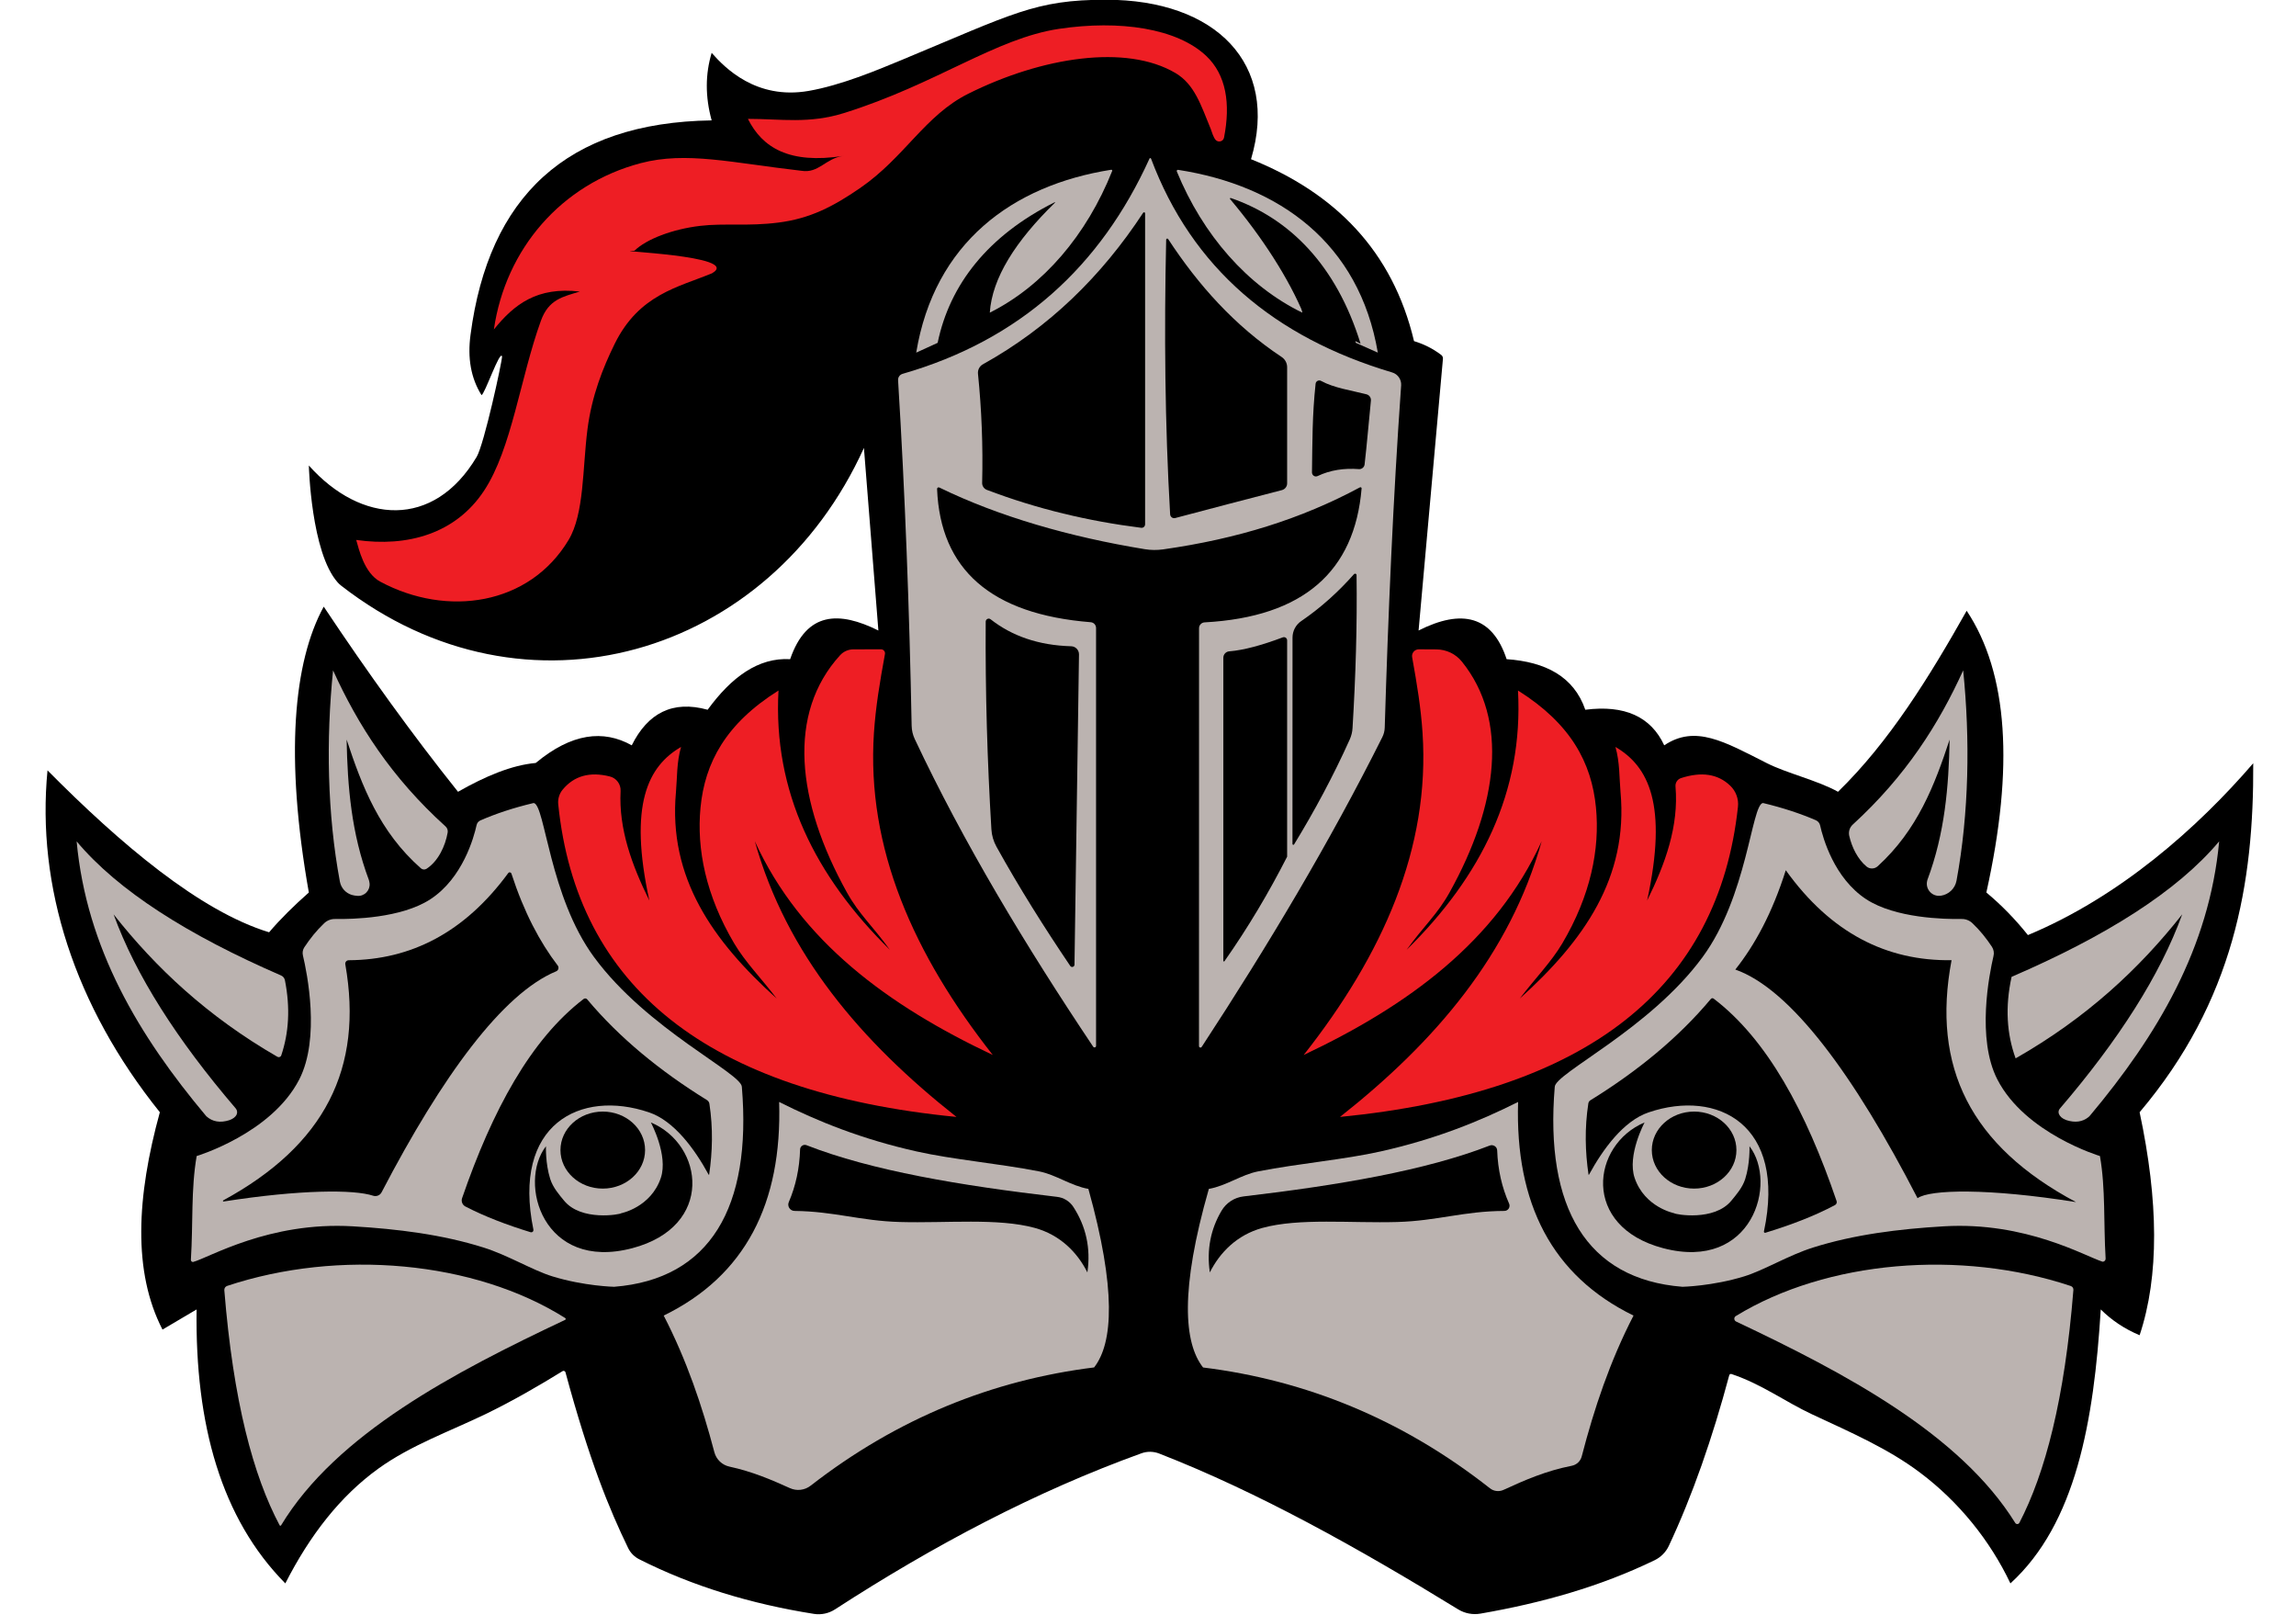 <?xml version="1.0" encoding="UTF-8" standalone="no"?><svg xmlns="http://www.w3.org/2000/svg" xmlns:xlink="http://www.w3.org/1999/xlink" clip-rule="evenodd" fill="#000000" fill-rule="evenodd" height="1779.3" preserveAspectRatio="xMidYMid meet" stroke-linejoin="round" stroke-miterlimit="2" version="1" viewBox="487.1 350.4 2529.7 1779.3" width="2529.7" zoomAndPan="magnify"><g id="change1_2"><path d="M1944.11,1265.74C1932.81,1278.85 1916.97,1292.95 1898.12,1300.8C1895.54,1297.57 1892.72,1294.67 1889.64,1292.11C1895.32,1266.58 1894.07,1247.33 1885.62,1234.62C1878.03,1248.09 1869.83,1261.37 1859.36,1271.56C1855.3,1269.28 1848.87,1267.76 1844.88,1265.74C1836.14,1261.32 1830.24,1257.83 1823.89,1262.08C1821.16,1256.2 1815.77,1253.8 1807.78,1254.82C1805.43,1248.03 1799.66,1245.05 1791.72,1244.5C1788.8,1235.64 1782.59,1234.19 1773.75,1238.65C1773.75,1238.65 1778.23,1188.74 1778.72,1183.23C1778.75,1182.91 1778.62,1182.61 1778.37,1182.42C1776.52,1181.01 1774.67,1180.17 1772.82,1179.6C1768.45,1161.2 1756.73,1149.38 1739.55,1142.48C1745.33,1123 1732.36,1109.94 1709.95,1109.94C1695.49,1109.94 1690.94,1112.8 1668.27,1122.22C1663.26,1124.3 1655.84,1127.41 1649.23,1128.55C1638.54,1130.39 1632.13,1123.82 1629.46,1120.78C1628.16,1125.11 1628.12,1129.7 1629.46,1134.56C1599.74,1135 1583.95,1150.22 1580.25,1178.26C1579.59,1183.08 1580.34,1187.19 1582.48,1190.61C1583.11,1190.55 1586.26,1181.28 1586.68,1182.73C1586.68,1183.8 1583.03,1200.64 1581.49,1203.23C1572.73,1217.95 1557.91,1216.94 1547.24,1204.98C1547.24,1204.98 1547.69,1222.76 1553.14,1228.85C1553.36,1229.09 1553.59,1229.31 1553.85,1229.51C1591.47,1258.77 1641.22,1244.02 1660.54,1201.39L1663.49,1238.65C1655.48,1234.68 1648.84,1234.75 1645.48,1244.5C1639,1244.13 1633.52,1248.13 1628.64,1254.82C1621.49,1252.84 1616.43,1255.5 1613.15,1262.08C1607.34,1258.83 1600.87,1259.6 1593.55,1265.68C1588.68,1266.12 1583.32,1268.35 1577.69,1271.56C1568.45,1260.01 1559.32,1247.35 1550.28,1233.78C1544.09,1245.11 1542.33,1264.38 1547.24,1292.11C1544.18,1294.82 1541.43,1297.52 1539.13,1300.23C1525,1295.93 1508.79,1282.22 1493.9,1267.19C1491.61,1290.86 1499.41,1315.26 1516.83,1336.95C1512.06,1354.27 1511.3,1369.53 1517.37,1381.3L1524.33,1377.19C1524.01,1400.69 1529.35,1419.85 1542.44,1433.09C1547.45,1423.27 1553.63,1415.29 1561.47,1409.64C1568.07,1404.89 1576.07,1402.04 1583.26,1398.57C1588.89,1395.85 1594.55,1392.55 1599.03,1389.78C1599.13,1389.71 1599.26,1389.7 1599.38,1389.75C1599.5,1389.79 1599.59,1389.89 1599.62,1390.01C1604.52,1408.1 1608.56,1417.93 1612.41,1425.87C1612.89,1426.86 1613.68,1427.66 1614.66,1428.16C1625.58,1433.68 1637.53,1437.28 1650.32,1439.31C1651.82,1439.55 1653.36,1439.22 1654.64,1438.39C1674.81,1425.32 1695.56,1414.35 1717.19,1406.54C1718.36,1406.12 1719.64,1406.14 1720.8,1406.59C1740.93,1414.43 1761.33,1425.81 1781.83,1438.39C1783.18,1439.22 1784.8,1439.53 1786.37,1439.26C1798.83,1437.1 1810.81,1433.76 1821.97,1428.34C1823.21,1427.73 1824.21,1426.72 1824.81,1425.47C1829.66,1415.14 1833.73,1403.43 1837.16,1390.62C1837.19,1390.52 1837.25,1390.44 1837.34,1390.39C1837.42,1390.35 1837.53,1390.34 1837.62,1390.37C1843.82,1392.44 1848.54,1396.01 1854.04,1398.58C1862.16,1402.36 1869.67,1405.63 1876.16,1410.53C1884.01,1416.44 1890.38,1424.31 1894.55,1433.09C1907.9,1420.91 1911.58,1400.07 1912.99,1377.19C1915.14,1379.32 1917.72,1381.11 1920.92,1382.45C1924.95,1370.37 1924.78,1355.08 1920.92,1336.95C1940.18,1314.19 1944.25,1290.14 1944.11,1265.74Z" fill="inherit" transform="translate(-7524.63 -5641.35) scale(5.398)"/></g><g id="change2_5"><path d="M1937.16,1248.79C1945.36,1267.38 1951.88,1288.17 1954.82,1308.27C1955.16,1310.61 1954.06,1312.9 1952.09,1313.99C1952.06,1313.99 1952.03,1314.01 1952,1314.02C1951,1314.56 1949.81,1314.53 1948.83,1313.93C1947.85,1313.35 1947.21,1312.28 1947.12,1311.08C1947.11,1311.01 1947.11,1310.93 1947.1,1310.86C1947.39,1296.19 1944.09,1282.69 1939.99,1269.47C1940.25,1283.68 1939.89,1297.88 1932.78,1311.87C1932.22,1312.95 1931.01,1313.44 1929.91,1313.03C1926.9,1311.83 1924.26,1309.08 1922.49,1306.08C1921.88,1305.02 1921.84,1303.7 1922.39,1302.61C1931.85,1283.91 1935.72,1266.15 1937.16,1248.79Z" fill="#bbb3b0" transform="matrix(3.74 1.294 -1.234 3.511 -3053.87 -5802.4)"/></g><g id="change2_12"><path d="M1937.16,1248.79C1945.4,1267.47 1951.95,1288.38 1954.87,1308.57C1955.13,1310.44 1954.4,1312.3 1952.97,1313.41C1952.56,1313.72 1952.11,1313.99 1951.6,1314.21C1950.74,1314.62 1949.76,1314.59 1948.91,1314.14C1948.07,1313.7 1947.45,1312.88 1947.23,1311.91C1947.16,1311.58 1947.12,1311.23 1947.1,1310.86C1947.39,1296.19 1944.09,1282.69 1939.99,1269.47C1940.25,1283.96 1939.88,1298.42 1932.36,1312.66C1932.08,1313.2 1931.49,1313.48 1930.92,1313.34C1927.19,1312.35 1923.94,1308.88 1922.02,1305.23C1921.72,1304.64 1921.71,1303.92 1922.02,1303.33C1931.75,1284.37 1935.7,1266.37 1937.16,1248.79Z" fill="#bbb3b0" transform="matrix(-3.74 1.294 1.234 3.511 6558.04 -5802.4)"/></g><g id="change2_6"><path d="M1906.74,1303.32C1921.29,1319.66 1927.06,1339.59 1929.66,1360.8C1929.68,1360.94 1929.68,1361.09 1929.67,1361.23C1929.55,1362.77 1928.7,1364.02 1927.02,1364.95C1926.21,1365.35 1925.59,1365.39 1925.08,1365.19C1924.72,1365.05 1924.47,1364.72 1924.42,1364.34C1922.37,1345.92 1918.45,1330.69 1912.48,1319C1914.62,1332.92 1914.62,1347.67 1910.76,1363.91C1905.91,1361.85 1901.63,1358.36 1898.04,1353.16C1905.11,1333.42 1908.36,1316.55 1906.74,1303.32Z" fill="#bbb3b0" transform="scale(5.398) rotate(46.97 2452.5 -799.14)"/></g><g id="change2_2"><path d="M1906.74,1303.32C1921.32,1319.7 1927.09,1339.67 1929.68,1360.94C1929.65,1362.61 1928.81,1363.96 1927.02,1364.95C1926.3,1365.31 1925.73,1365.38 1925.25,1365.25C1924.8,1365.11 1924.47,1364.72 1924.42,1364.26C1922.36,1345.88 1918.44,1330.67 1912.48,1319C1914.59,1332.74 1914.62,1347.29 1910.91,1363.28C1910.87,1363.44 1910.77,1363.57 1910.62,1363.64C1910.48,1363.71 1910.31,1363.72 1910.16,1363.65C1905.74,1361.64 1901.81,1358.41 1898.45,1353.74C1898.19,1353.38 1898.12,1352.91 1898.27,1352.5C1905.19,1333.05 1908.35,1316.4 1906.74,1303.32Z" fill="#bbb3b0" transform="scale(-5.398 5.398) rotate(46.97 2127.96 -1546.054)"/></g><g id="change2_9"><path d="M1960.18,1263.16C1959.58,1262.59 1958.77,1262.28 1957.94,1262.31C1954.45,1262.36 1944.45,1262.16 1938.5,1258.27C1931.95,1253.98 1929.67,1245.75 1929.11,1243.23C1929.01,1242.76 1928.69,1242.36 1928.24,1242.16C1925.13,1240.82 1921.6,1239.64 1917.51,1238.66C1917.48,1238.65 1917.44,1238.65 1917.4,1238.65C1915.1,1239.08 1914.22,1257.71 1905.11,1270.09C1894.24,1284.87 1874.94,1293.79 1874.94,1296.59C1872.89,1321.14 1881.42,1335.81 1901.01,1337.36C1901.01,1337.36 1907.13,1337.23 1913.62,1335.23C1917.68,1333.98 1922.62,1330.94 1927.66,1329.35C1936.05,1326.7 1945.19,1325.56 1954.37,1325.02C1971.12,1324.03 1983.24,1331.15 1986.75,1332.24C1986.92,1332.25 1987.09,1332.18 1987.21,1332.06C1987.33,1331.94 1987.39,1331.77 1987.38,1331.6C1986.94,1324.26 1987.39,1317.39 1986.22,1310.68C1986.22,1310.68 1970.96,1306.11 1965.28,1295.05C1961.01,1286.74 1963.62,1273.62 1964.49,1269.89C1964.66,1269.23 1964.54,1268.53 1964.16,1267.96C1963.02,1266.25 1961.74,1264.63 1960.18,1263.16Z" fill="#bbb3b0" transform="translate(-7920.83 -5451.3) scale(5.398)"/></g><g id="change2_13"><path d="M1960.19,1263.17C1959.58,1262.59 1958.76,1262.28 1957.92,1262.31C1954.43,1262.36 1944.45,1262.16 1938.5,1258.27C1931.9,1253.95 1929.63,1245.62 1929.09,1243.17C1929,1242.73 1928.71,1242.37 1928.3,1242.19C1925.18,1240.83 1921.62,1239.64 1917.51,1238.66C1917.48,1238.65 1917.44,1238.65 1917.4,1238.65C1915.1,1239.08 1914.22,1257.71 1905.11,1270.09C1894.24,1284.87 1874.94,1293.79 1874.94,1296.59C1872.89,1321.14 1881.42,1335.81 1901.01,1337.36C1901.01,1337.36 1907.13,1337.23 1913.62,1335.23C1917.68,1333.98 1922.62,1330.94 1927.66,1329.35C1936.05,1326.7 1945.19,1325.56 1954.37,1325.02C1971.48,1324.01 1983.76,1331.46 1986.96,1332.3C1987.08,1332.3 1987.2,1332.26 1987.28,1332.17C1987.36,1332.09 1987.4,1331.97 1987.4,1331.85C1986.93,1324.42 1987.4,1317.47 1986.22,1310.68C1986.22,1310.68 1970.96,1306.11 1965.28,1295.05C1960.96,1286.64 1963.69,1273.29 1964.53,1269.76C1964.67,1269.18 1964.57,1268.58 1964.25,1268.09C1963.09,1266.34 1961.78,1264.68 1960.19,1263.17Z" fill="#bbb3b0" transform="matrix(-5.398 0 0 5.398 11425.4 -5451.3)"/></g><g id="change3_7"><path d="M1885.48,1306.69C1874.63,1308.98 1865.17,1310.13 1856.62,1310.55C1863.68,1316.31 1859.53,1327.84 1848.3,1342.27C1852.39,1342.53 1863.98,1346.88 1878.42,1354.7C1868.66,1342.28 1876.08,1333.14 1900.53,1326.37C1887.72,1321.48 1882.21,1315.03 1885.48,1306.69Z" fill="#000000" transform="matrix(2.874 -2.828 7.083 7.198 -12219.5 -2764.48)"/></g><g id="change3_9"><path d="M1885.34,1307.06C1885.36,1306.99 1885.29,1306.92 1885.14,1306.88C1885,1306.84 1884.81,1306.83 1884.65,1306.86C1874.71,1308.92 1865.95,1310.02 1857.98,1310.47C1857.66,1310.49 1857.38,1310.57 1857.23,1310.68C1857.07,1310.79 1857.05,1310.92 1857.18,1311.04C1863.34,1316.86 1859.35,1327.87 1848.84,1341.58C1848.56,1341.93 1848.98,1342.32 1849.82,1342.49C1854.77,1343.46 1865.17,1347.57 1877.84,1354.38C1877.89,1354.41 1877.97,1354.42 1878.05,1354.4C1878.12,1354.39 1878.15,1354.36 1878.13,1354.32C1868.93,1342.25 1876.13,1333.31 1899.59,1326.63C1899.82,1326.57 1899.96,1326.46 1899.99,1326.35C1900.01,1326.24 1899.9,1326.13 1899.7,1326.05C1887.67,1321.27 1882.44,1315.04 1885.34,1307.06Z" fill="#000000" transform="matrix(-2.874 -2.828 -7.083 7.198 15723.5 -2764.48)"/></g><g id="change3_4" transform="matrix(5.431 0 0 5.509 -7582.85 -5790.87)"><ellipse cx="1829.59" cy="1344.72" fill="#000000" rx="8.583" ry="7.7"/></g><g id="change3_3" transform="matrix(5.431 0 0 5.509 -8785.28 -5790.87)"><ellipse cx="1829.59" cy="1344.72" fill="#000000" rx="8.583" ry="7.7"/></g><g id="change1_5"><path d="M1827.37,1358.14C1819.8,1349.17 1803.21,1352.07 1804.02,1369.44C1804.9,1388.25 1823.73,1387.78 1829.14,1380.02C1829.14,1380.02 1825.85,1381.2 1822.51,1381.19C1820.65,1381.19 1818.82,1380.37 1817.45,1379.82C1812.31,1377.76 1811.32,1369.69 1811.5,1369.44C1811.5,1369.44 1810.83,1363.33 1815.95,1359.59C1819.89,1356.71 1827.37,1358.14 1827.37,1358.14Z" fill="inherit" transform="scale(5.398) rotate(-72.594 402.203 1780.073)"/></g><g id="change1_3"><path d="M1827.37,1358.14C1819.8,1349.17 1803.21,1352.07 1804.02,1369.44C1804.9,1388.25 1823.73,1387.78 1829.14,1380.02C1829.14,1380.02 1825.85,1381.2 1822.51,1381.19C1820.65,1381.19 1818.82,1380.37 1817.45,1379.82C1812.31,1377.76 1811.32,1369.69 1811.5,1369.44C1811.5,1369.44 1810.83,1363.33 1815.95,1359.59C1819.89,1356.71 1827.37,1358.14 1827.37,1358.14Z" fill="inherit" transform="scale(-5.398 5.398) rotate(-72.594 77.704 2221.874)"/></g><g id="change1_4"><path d="M1862.38,1324.44C1862.47,1324.45 1862.55,1324.41 1862.59,1324.34C1862.64,1324.27 1862.64,1324.18 1862.61,1324.11C1860.2,1319.19 1857.62,1314.75 1854.77,1310.99C1854.57,1310.72 1854.2,1310.63 1853.9,1310.79C1836.86,1319.86 1823.6,1330.03 1817.13,1342.17C1817.03,1342.36 1817.1,1342.6 1817.29,1342.71C1826.07,1347.93 1834.14,1355.03 1841.62,1363.67C1841.8,1363.88 1842.06,1364 1842.34,1363.99C1847.41,1363.95 1852.15,1363.06 1856.67,1361.63C1856.69,1361.62 1856.7,1361.6 1856.7,1361.58C1856.7,1361.56 1856.69,1361.54 1856.67,1361.54C1851.02,1359.54 1844.69,1356.33 1842.16,1351.54C1835.2,1338.41 1840.11,1323.33 1862.38,1324.44Z" fill="inherit" transform="matrix(-.862 5.329 -5.329 -.862 11093.9 -7076.21)"/></g><g id="change1_7"><path d="M1862.02,1324.43C1862.18,1324.43 1862.33,1324.36 1862.42,1324.22C1862.5,1324.09 1862.51,1323.92 1862.44,1323.77C1860.19,1319.2 1857.78,1315.05 1855.14,1311.48C1854.73,1310.93 1853.97,1310.76 1853.36,1311.08C1836.63,1320.05 1823.61,1330.1 1817.19,1342.06C1817.06,1342.32 1817.14,1342.63 1817.39,1342.77C1826.12,1347.97 1834.13,1355.03 1841.57,1363.61C1841.78,1363.86 1842.09,1364 1842.42,1363.99C1847.46,1363.94 1852.16,1363.05 1856.66,1361.63C1856.68,1361.63 1856.69,1361.61 1856.69,1361.58C1856.69,1361.56 1856.68,1361.54 1856.66,1361.53C1851.01,1359.54 1844.69,1356.32 1842.16,1351.54C1835.24,1338.48 1840.06,1323.5 1862.02,1324.43Z" fill="inherit" transform="matrix(.862 5.329 5.329 -.862 -7588.14 -7076.21)"/></g><g id="change2_8"><path d="M1873.69,1377.28C1873.75,1377.16 1873.86,1377.08 1873.98,1377.08C1874.1,1377.09 1874.22,1377.16 1874.27,1377.28C1881.48,1391.96 1897.09,1402.44 1911.93,1411.39C1912.07,1411.47 1912.16,1411.64 1912.17,1411.83C1912.17,1412.02 1912.08,1412.19 1911.94,1412.28C1899.06,1420.71 1880.46,1421.71 1865.36,1415.13C1865.13,1415.03 1864.99,1414.76 1865.02,1414.48C1866.79,1396.9 1869.87,1385.11 1873.69,1377.28Z" fill="#bbb3b0" transform="matrix(-7.938 .292 -.251 -6.825 17931.1 10880.5)"/></g><g id="change2_11"><path d="M1873.89,1376.87C1873.91,1376.83 1873.95,1376.81 1873.99,1376.81C1874.02,1376.81 1874.06,1376.84 1874.08,1376.87C1881.27,1391.93 1897.29,1402.58 1912.41,1411.68C1912.46,1411.71 1912.49,1411.76 1912.49,1411.82C1912.49,1411.88 1912.46,1411.94 1912.42,1411.97C1899.52,1420.68 1880.67,1421.79 1865.39,1415.15C1865.14,1415.04 1864.99,1414.75 1865.02,1414.44C1866.83,1396.58 1869.98,1384.7 1873.89,1376.87Z" fill="#bbb3b0" transform="matrix(7.938 .292 .251 -6.825 -14425.3 10880.5)"/></g><g id="change4_1"><path d="M1824.68,1382.05C1824.04,1381.96 1823.42,1382.31 1823.17,1382.9C1819.03,1392.68 1815.63,1402.56 1812.94,1412.52C1812.56,1413.92 1811.56,1415.07 1810.22,1415.62C1803.59,1418.34 1797.15,1420.42 1790.97,1421.67C1789.7,1421.91 1788.38,1421.61 1787.34,1420.84C1770.09,1407.99 1751.4,1397.21 1730.41,1389.75C1727.39,1387.15 1726.83,1376.94 1728.61,1362.95C1729.04,1359.54 1730.32,1356.49 1730.91,1352.59C1721.67,1358.76 1719.6,1377.73 1720.45,1401C1733.31,1402.84 1754.43,1414.04 1779.96,1430.24C1781.05,1430.94 1782.36,1431.2 1783.64,1430.99C1796.04,1428.88 1807.84,1425.88 1818.8,1421.62C1819.84,1421.21 1820.64,1420.36 1820.98,1419.29C1824.49,1408.2 1827.55,1397.3 1829.79,1386.76C1830.01,1385.68 1829.61,1384.56 1828.75,1383.87C1827.48,1382.85 1826.12,1382.27 1824.68,1382.05Z" fill="#000000" transform="translate(-7524.63 -5641.35) scale(5.398)"/></g><g id="change4_2"><path d="M1824.19,1381.99C1823.82,1381.96 1823.48,1382.17 1823.33,1382.51C1819.17,1392.3 1815.75,1402.19 1813.03,1412.16C1812.59,1413.79 1811.42,1415.13 1809.86,1415.77C1803.61,1418.31 1797.55,1420.28 1791.7,1421.52C1789.98,1421.87 1788.19,1421.46 1786.78,1420.42C1769.68,1407.76 1751.17,1397.13 1730.41,1389.75C1727.39,1387.15 1726.83,1376.94 1728.61,1362.95C1729.04,1359.54 1730.32,1356.49 1730.91,1352.59C1721.67,1358.76 1719.6,1377.73 1720.45,1401C1733.16,1402.82 1753.96,1413.8 1779.12,1429.71C1780.76,1430.75 1782.74,1431.14 1784.66,1430.81C1796.4,1428.76 1807.61,1425.9 1818.05,1421.91C1819.56,1421.32 1820.73,1420.08 1821.22,1418.53C1824.69,1407.5 1827.71,1396.65 1829.91,1386.16C1830.04,1385.53 1829.84,1384.88 1829.38,1384.43C1827.79,1382.91 1826.05,1382.17 1824.19,1381.99Z" fill="#000000" transform="matrix(-5.398 0 0 5.398 11029.7 -5641.35)"/></g><g id="change2_10"><path d="M1802.66,1344.35C1794.75,1348.32 1785.75,1351.95 1774.63,1354.44C1767.09,1356.13 1758.12,1356.86 1749.58,1358.52C1746.16,1359.19 1743.09,1361.47 1739.54,1362.09C1733.62,1382.75 1734.45,1393.55 1738.36,1398.53C1759.36,1401.13 1779.02,1409.1 1796.9,1423.17C1797.69,1423.8 1798.77,1423.93 1799.68,1423.51C1803.98,1421.53 1808.35,1419.62 1813.6,1418.59C1814.6,1418.4 1815.4,1417.65 1815.65,1416.67C1818.19,1406.88 1821.42,1397.24 1826.22,1387.94C1809.59,1379.82 1802.03,1365.07 1802.66,1344.35Z" fill="#bbb3b0" transform="translate(-7571.05 -5692.62) scale(5.398)"/></g><g id="change2_1"><path d="M1802.66,1344.35C1794.75,1348.32 1785.75,1351.95 1774.63,1354.44C1767.09,1356.13 1758.12,1356.86 1749.58,1358.52C1746.16,1359.19 1743.09,1361.47 1739.54,1362.09C1733.84,1382.54 1734.46,1393.5 1738.37,1398.52C1759.11,1401.09 1778.53,1408.9 1796.22,1422.64C1797.43,1423.59 1799.06,1423.78 1800.46,1423.15C1804.29,1421.41 1808.22,1419.75 1812.8,1418.76C1814.3,1418.44 1815.49,1417.3 1815.88,1415.82C1818.38,1406.32 1821.56,1396.97 1826.22,1387.94C1809.59,1379.82 1802.03,1365.07 1802.66,1344.35Z" fill="#bbb3b0" transform="matrix(-5.398 0 0 5.398 11076.3 -5692.62)"/></g><g id="change3_1"><path d="M1804.32,1359.01C1804.31,1358.65 1804.12,1358.31 1803.82,1358.12C1803.52,1357.92 1803.13,1357.88 1802.8,1358.01C1789.71,1363.1 1771.95,1366.11 1752.55,1368.39C1750.67,1368.61 1749.01,1369.7 1748.05,1371.33C1745.84,1375.07 1745,1379.25 1745.67,1383.9C1747.69,1379.87 1751.17,1376.26 1756.39,1374.82C1763.93,1372.75 1774.46,1373.88 1783.92,1373.61C1792.08,1373.38 1797.49,1371.38 1805.79,1371.35C1806.15,1371.35 1806.49,1371.16 1806.68,1370.86C1806.87,1370.56 1806.9,1370.18 1806.75,1369.85C1805.29,1366.56 1804.46,1362.95 1804.32,1359.01Z" fill="#000000" transform="translate(-7603.05 -5718.34) scale(5.398)"/></g><g id="change3_5"><path d="M1804.31,1358.81C1804.31,1358.49 1804.14,1358.2 1803.88,1358.03C1803.61,1357.85 1803.28,1357.82 1802.99,1357.94C1789.73,1363.13 1771.62,1366.17 1751.86,1368.48C1750.5,1368.63 1749.27,1369.39 1748.53,1370.54C1745.97,1374.49 1744.95,1378.92 1745.67,1383.9C1747.69,1379.87 1751.17,1376.26 1756.39,1374.82C1763.93,1372.75 1774.46,1373.88 1783.92,1373.61C1791.97,1373.39 1797.33,1371.44 1805.44,1371.35C1805.88,1371.35 1806.28,1371.12 1806.52,1370.75C1806.75,1370.39 1806.79,1369.93 1806.61,1369.53C1805.21,1366.27 1804.43,1362.71 1804.31,1358.81Z" fill="#000000" transform="matrix(-5.398 0 0 5.398 11108.3 -5718.34)"/></g><g id="change5_2"><path d="M1875.09,1227.4C1875.26,1225.81 1874.68,1224.23 1873.53,1223.12C1871,1220.67 1867.62,1220.2 1863.46,1221.55C1862.74,1221.79 1862.28,1222.49 1862.34,1223.24C1863.03,1231.35 1860.27,1239.01 1856.55,1246.53C1860.83,1226.9 1856.81,1219.12 1850.08,1215.19C1850.99,1218.33 1850.86,1221.53 1851.12,1224.41C1852.71,1241.85 1843.66,1254.73 1830.56,1266.53C1833.6,1262.52 1836.98,1259.1 1839.24,1255.27C1845.02,1245.49 1846.92,1236.02 1846.11,1227.59C1845.23,1218.41 1840.95,1210.43 1830.19,1203.68C1831.32,1224.33 1822.69,1241.61 1807.46,1256.59C1810.94,1251.75 1813.71,1249.4 1816.22,1244.89C1826.22,1226.91 1828.29,1209.66 1818.77,1197.82C1817.5,1196.22 1815.56,1195.29 1813.51,1195.29C1812.31,1195.27 1810.97,1195.27 1809.95,1195.27C1809.54,1195.27 1809.15,1195.45 1808.88,1195.77C1808.62,1196.08 1808.51,1196.5 1808.59,1196.9C1809.58,1202.41 1810.37,1207.19 1810.71,1212.34C1812.26,1235.84 1802.62,1257.54 1786.45,1278.05C1807.8,1267.96 1825.69,1254.88 1835.02,1234.44C1828.57,1257.48 1813.33,1275.33 1793.86,1290.69C1844.55,1285.72 1871.11,1264.27 1875.09,1227.4Z" fill="#ee1e24" transform="translate(-7719.77 -5386.47) scale(5.398)"/></g><g id="change5_1"><path d="M1875.15,1226.86C1875.25,1225.8 1874.93,1224.74 1874.25,1223.91C1871.89,1221.05 1868.66,1220.21 1864.64,1221.21C1863.27,1221.54 1862.34,1222.8 1862.42,1224.2C1862.81,1231.96 1860.12,1239.3 1856.55,1246.53C1860.83,1226.9 1856.81,1219.12 1850.08,1215.19C1850.99,1218.33 1850.86,1221.53 1851.12,1224.41C1852.71,1241.85 1843.66,1254.73 1830.56,1266.53C1833.6,1262.52 1836.98,1259.1 1839.24,1255.27C1845.02,1245.49 1846.92,1236.02 1846.11,1227.59C1845.23,1218.41 1840.95,1210.43 1830.19,1203.68C1831.32,1224.33 1822.69,1241.61 1807.46,1256.59C1810.94,1251.75 1813.71,1249.4 1816.22,1244.89C1826.6,1226.22 1828.43,1208.34 1817.62,1196.48C1816.92,1195.71 1815.93,1195.28 1814.9,1195.28C1813.24,1195.27 1810.66,1195.27 1809.26,1195.27C1809.02,1195.27 1808.79,1195.38 1808.64,1195.57C1808.48,1195.75 1808.42,1195.99 1808.46,1196.23C1809.52,1202.03 1810.35,1206.98 1810.71,1212.34C1812.26,1235.84 1802.62,1257.54 1786.45,1278.05C1807.8,1267.96 1825.69,1254.88 1835.02,1234.44C1828.57,1257.48 1813.33,1275.33 1793.86,1290.69C1844.8,1285.7 1871.37,1264.06 1875.15,1226.86Z" fill="#ee1e24" transform="matrix(-5.398 0 0 5.398 11224.2 -5386.47)"/></g><g id="change2_3"><path d="M1717.88,1222.06C1719.1,1222.26 1720.36,1222.27 1721.59,1222.1C1736.79,1219.95 1749.86,1215.85 1761.78,1209.44C1761.86,1209.4 1761.95,1209.41 1762.02,1209.45C1762.09,1209.5 1762.13,1209.59 1762.12,1209.67C1760.7,1226.58 1750.27,1235.89 1730.08,1236.99C1729.44,1237.02 1728.94,1237.55 1728.94,1238.19C1728.93,1247.79 1728.93,1314.48 1728.93,1323.46C1728.93,1323.59 1729.02,1323.7 1729.15,1323.74C1729.28,1323.78 1729.41,1323.73 1729.48,1323.62C1743.12,1302.78 1755.66,1281.76 1766.34,1260.43C1766.65,1259.82 1766.82,1259.15 1766.84,1258.47C1767.54,1235.39 1768.53,1212.18 1770.19,1188.63C1770.27,1187.43 1769.51,1186.33 1768.35,1185.99C1744.32,1178.84 1727.52,1164.68 1719.14,1142.36C1719.12,1142.3 1719.06,1142.25 1718.99,1142.25C1718.92,1142.25 1718.86,1142.29 1718.83,1142.35C1708.86,1164.32 1692.44,1179.37 1668.42,1186.28C1667.85,1186.45 1667.47,1186.99 1667.51,1187.58C1668.94,1210.83 1669.82,1234.35 1670.28,1258.09C1670.3,1259.02 1670.51,1259.94 1670.91,1260.79C1680.89,1281.99 1693.47,1302.87 1707.34,1323.59C1707.42,1323.7 1707.57,1323.75 1707.7,1323.71C1707.83,1323.67 1707.92,1323.55 1707.92,1323.41C1707.92,1314.23 1707.92,1247.54 1707.92,1238.14C1707.92,1237.52 1707.45,1237.01 1706.83,1236.96C1686.45,1235.34 1676.13,1226.18 1675.47,1209.76C1675.47,1209.65 1675.52,1209.55 1675.61,1209.49C1675.7,1209.43 1675.82,1209.42 1675.92,1209.47C1688.09,1215.4 1702.54,1219.55 1717.88,1222.06Z" fill="#bbb3b0" transform="translate(-7524.63 -5641.35) scale(5.398)"/></g><g id="change1_6"><path d="M1707.41,1234.93C1707.42,1234.03 1706.71,1233.28 1705.81,1233.26C1699.09,1233.07 1693.68,1231.14 1689.36,1227.75C1689.18,1227.61 1688.93,1227.58 1688.72,1227.68C1688.51,1227.78 1688.38,1227.99 1688.37,1228.22C1688.27,1242.64 1688.7,1256.74 1689.53,1270.6C1689.6,1271.85 1689.96,1273.07 1690.57,1274.17C1695.22,1282.55 1700.3,1290.62 1705.63,1298.5C1705.75,1298.67 1705.96,1298.74 1706.15,1298.68C1706.35,1298.62 1706.49,1298.44 1706.49,1298.24C1706.62,1289.42 1707.27,1244.17 1707.41,1234.93Z" fill="inherit" transform="translate(-7540.68 -5594.9) scale(5.398)"/></g><g id="change3_2"><path d="M1746.92,1240.67C1746.92,1240.45 1746.82,1240.25 1746.64,1240.12C1746.46,1240 1746.24,1239.97 1746.03,1240.05C1741.73,1241.67 1738.05,1242.66 1735.13,1242.9C1734.44,1242.94 1733.9,1243.51 1733.9,1244.2C1733.9,1252.61 1733.9,1301.13 1733.9,1306.06C1733.9,1306.12 1733.93,1306.16 1733.99,1306.18C1734.04,1306.2 1734.1,1306.18 1734.13,1306.13C1738.96,1299.25 1743.19,1292.12 1746.92,1284.8L1746.92,1240.67Z" fill="#000000" transform="translate(-7524.63 -5641.35) scale(5.398)"/></g><g id="change1_9"><path d="M1761.09,1227.34C1761.09,1227.22 1761.01,1227.11 1760.89,1227.07C1760.78,1227.03 1760.65,1227.06 1760.57,1227.15C1757.41,1230.72 1753.87,1233.95 1749.82,1236.71C1748.69,1237.47 1748.02,1238.74 1748.02,1240.1C1748.01,1248.39 1748.01,1277.51 1748.01,1282.2C1748.01,1282.29 1748.06,1282.36 1748.14,1282.38C1748.22,1282.4 1748.3,1282.37 1748.34,1282.3C1752.49,1275.51 1756.32,1268.4 1759.71,1260.86C1760.03,1260.13 1760.23,1259.35 1760.27,1258.55C1760.91,1247.96 1761.23,1237.54 1761.09,1227.34Z" fill="inherit" transform="translate(-7524.63 -5641.35) scale(5.398)"/></g><g id="change3_8"><path d="M1746.92,1184.92C1746.92,1184.09 1746.5,1183.3 1745.8,1182.84C1736.2,1176.47 1728.79,1168.17 1722.63,1158.77C1722.57,1158.69 1722.48,1158.66 1722.39,1158.68C1722.3,1158.71 1722.23,1158.79 1722.23,1158.89C1721.81,1177.77 1721.97,1196.49 1723.04,1214.95C1723.06,1215.19 1723.18,1215.42 1723.38,1215.57C1723.58,1215.72 1723.84,1215.76 1724.08,1215.7C1731.25,1213.8 1738.5,1211.9 1745.86,1210C1746.49,1209.83 1746.92,1209.27 1746.92,1208.63C1746.92,1204.45 1746.92,1189.52 1746.92,1184.92Z" fill="#000000" transform="translate(-7524.63 -5641.35) scale(5.398)"/></g><g id="change1_1"><path d="M1764.02,1191.77C1764.09,1191.17 1763.71,1190.62 1763.14,1190.46C1760.08,1189.67 1756.45,1189.15 1753.89,1187.74C1753.67,1187.6 1753.39,1187.59 1753.15,1187.7C1752.91,1187.82 1752.75,1188.05 1752.73,1188.31C1752.03,1194.85 1752.09,1200 1751.99,1206.39C1751.99,1206.67 1752.13,1206.94 1752.37,1207.09C1752.6,1207.24 1752.9,1207.25 1753.15,1207.13C1755.72,1205.91 1758.55,1205.49 1761.57,1205.72C1762.15,1205.76 1762.66,1205.34 1762.73,1204.77C1763.22,1200.58 1763.56,1196.25 1764.02,1191.77Z" fill="inherit" transform="translate(-7524.63 -5641.35) scale(5.398)"/></g><g id="change1_8"><path d="M1717.93,1153.52C1717.93,1153.42 1717.87,1153.34 1717.78,1153.32C1717.69,1153.29 1717.59,1153.32 1717.54,1153.4C1709.04,1166.36 1698.3,1176.84 1684.84,1184.32C1684.14,1184.7 1683.74,1185.47 1683.82,1186.26C1684.56,1193.57 1684.86,1200.99 1684.67,1208.53C1684.65,1209.15 1685.04,1209.72 1685.62,1209.95C1695.86,1213.85 1706.38,1216.34 1717.12,1217.69C1717.33,1217.72 1717.53,1217.66 1717.69,1217.52C1717.84,1217.38 1717.93,1217.18 1717.93,1216.98C1717.93,1209.97 1717.93,1160.11 1717.93,1153.52Z" fill="inherit" transform="translate(-7524.63 -5641.35) scale(5.398)"/></g><g id="change2_4"><path d="M1765.43,1181.95C1761.64,1159.62 1745.37,1147.85 1724.66,1144.65C1724.58,1144.64 1724.49,1144.67 1724.44,1144.74C1724.38,1144.8 1724.37,1144.89 1724.4,1144.97C1729.73,1157.97 1738.84,1168.35 1750.01,1173.79C1749.52,1166.67 1744.56,1159.07 1736.09,1151.1C1750.31,1157.95 1758.39,1167.98 1760.94,1179.95L1765.43,1181.95Z" fill="#bbb3b0" transform="translate(-7524.63 -5641.35) scale(5.398)"/></g><g id="change2_7"><path d="M1765.43,1181.95C1761.63,1159.59 1745.32,1147.81 1724.56,1144.63C1724.5,1144.62 1724.43,1144.65 1724.39,1144.7C1724.35,1144.75 1724.34,1144.82 1724.36,1144.87C1729.69,1157.92 1738.81,1168.34 1750.01,1173.79C1749.53,1166.74 1744.65,1159.23 1736.35,1151.34C1736.33,1151.33 1736.32,1151.3 1736.34,1151.27C1736.35,1151.25 1736.38,1151.25 1736.41,1151.26C1750.43,1158.1 1758.41,1168.07 1760.94,1179.95L1765.43,1181.95Z" fill="#bbb3b0" transform="matrix(-5.258 0 0 5.398 10779.2 -5641.35)"/></g><g id="change3_6"><path d="M1735.28,1150.62C1735.24,1150.57 1735.24,1150.5 1735.27,1150.45C1735.31,1150.41 1735.37,1150.38 1735.42,1150.4C1747.38,1154.51 1756.95,1164.07 1761.91,1180.13L1750.37,1174.34C1747.32,1166.93 1741.89,1158.46 1735.28,1150.62Z" fill="#000000" transform="translate(-7524.63 -5641.35) scale(5.398)"/></g><g id="change5_3"><path d="M1636.86,1134.25C1639.78,1140.1 1645.28,1143.53 1656.31,1141.81C1656.32,1141.81 1656.32,1141.81 1656.32,1141.81C1656.32,1141.8 1656.32,1141.8 1656.32,1141.8C1652.65,1142.33 1651.34,1145.42 1647.77,1144.84C1633.58,1143.22 1624.27,1140.83 1614.96,1143.29C1598.77,1147.57 1587.39,1160.79 1585.01,1177.22C1589.15,1172.09 1593.84,1168.46 1602.55,1169.49C1599.11,1170.54 1596.19,1171.06 1594.61,1175.44C1590.38,1187.11 1588.67,1201.55 1583,1210.13C1577.21,1218.9 1567.4,1221.67 1556.91,1220.17C1557.44,1222 1558.53,1226.92 1561.81,1228.68C1575.47,1236 1592.27,1233.51 1600.26,1220.17C1603.47,1214.81 1603.09,1205.59 1604.11,1197.61C1604.99,1190.74 1607.25,1185.07 1609.68,1180.13C1614.66,1170.04 1622.68,1168.6 1629.53,1165.76C1635.96,1162.08 1607.46,1161.22 1613.7,1161.16C1616.13,1158.79 1621.46,1156.75 1627.14,1156.08C1632,1155.5 1636.88,1156.21 1643.09,1155.41C1649.55,1154.59 1654.25,1152.15 1659.74,1148.38C1668.93,1142.05 1672.95,1133.55 1681.88,1129.1C1696.89,1121.62 1714.08,1118.95 1724.15,1124.91C1728.05,1127.23 1729.33,1131.47 1731.32,1136.29C1731.57,1136.9 1731.82,1138 1732.37,1138.59C1732.63,1138.84 1733.01,1138.93 1733.36,1138.82C1733.71,1138.72 1733.97,1138.43 1734.04,1138.07C1735.4,1131.16 1734.49,1125.26 1730.4,1121.4C1724.44,1115.77 1712.75,1114.03 1700.35,1115.88C1687.41,1117.82 1675.41,1127.12 1656.55,1133.04C1649.32,1135.31 1643.68,1134.25 1636.86,1134.25Z" fill="#ee1e24" transform="translate(-7524.63 -5641.35) scale(5.398)"/></g></svg>